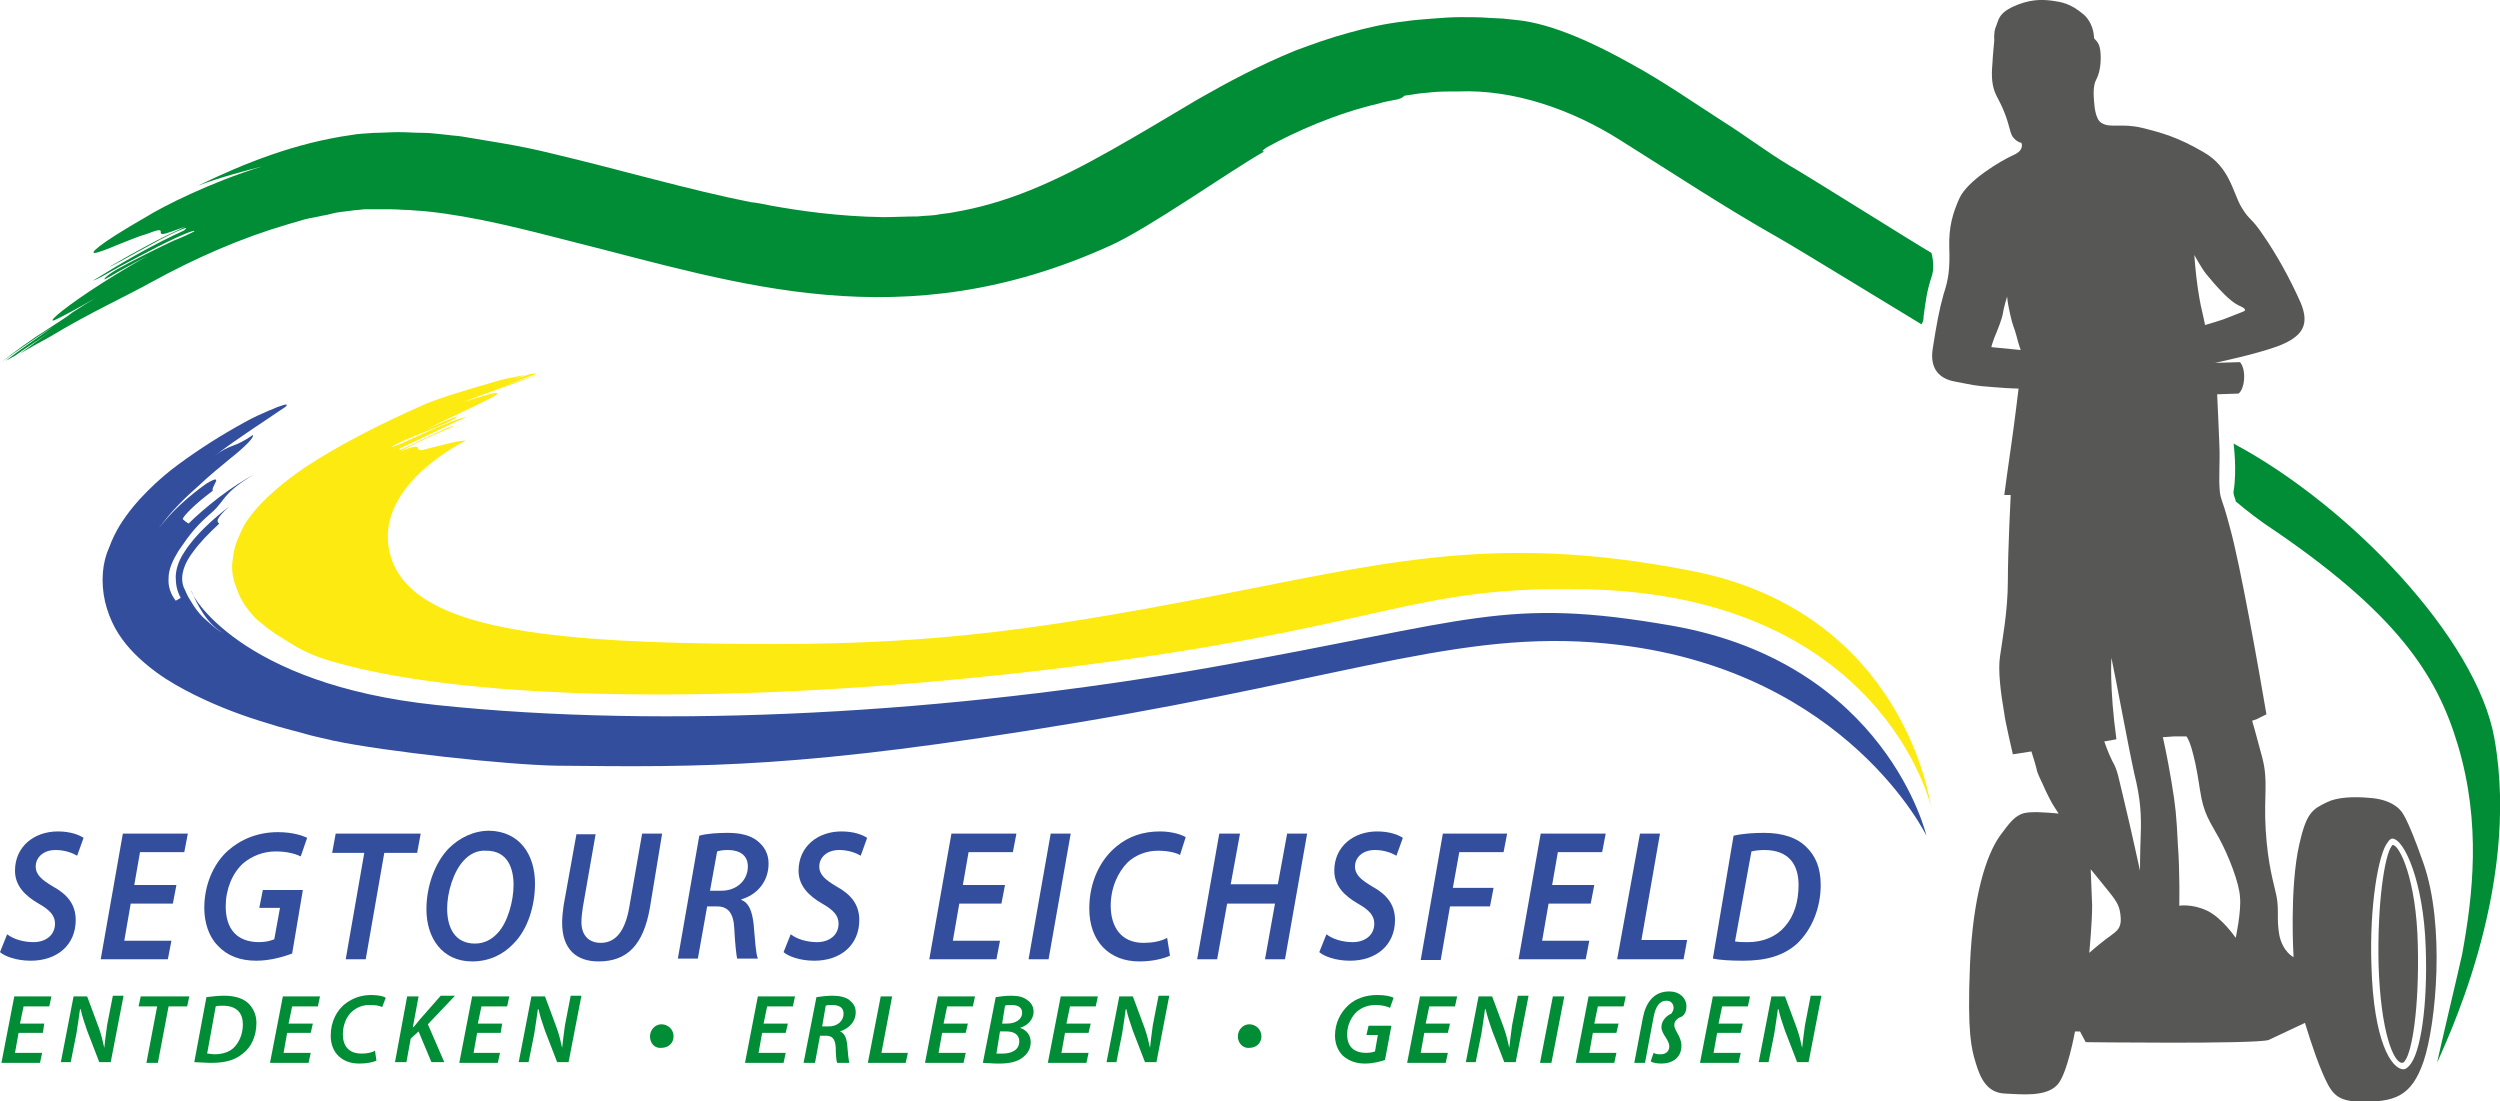 <?xml version="1.0" encoding="utf-8"?>
<!-- Generator: Adobe Illustrator 24.2.1, SVG Export Plug-In . SVG Version: 6.00 Build 0)  -->
<svg version="1.1" id="Ebene_1" xmlns="http://www.w3.org/2000/svg" xmlns:xlink="http://www.w3.org/1999/xlink" x="0px" y="0px"
	 viewBox="0 0 350 154.2" enable-background="new 0 0 350 154.2" xml:space="preserve">
<g id="Blau_2_">
	<path fill="#324E9D" d="M61.1,98.7c32.2,3.4,71.9,1.2,108.6-5.3c36.7-6.5,40.8-9.9,64.4-5.8c30,5.3,35.6,29.4,35.6,29.4
		s-11-22.8-42.9-26.7c-21-2.6-36.6,4.3-76.2,10.9c-38.3,6.4-52,6.2-72.5,6c-7.1-0.1-24.3-2-31.4-3.5l-2.6-0.6
		c-0.9-0.2-1.8-0.5-2.6-0.7c-0.9-0.2-1.8-0.5-2.6-0.7c-0.9-0.3-1.7-0.5-2.6-0.8c-3.5-1.1-7-2.5-10.4-4.3c-1.7-0.9-3.5-2-5.2-3.4
		c-1.7-1.4-3.4-3.1-4.6-5.3c-0.6-1.1-1.1-2.4-1.4-3.7c-0.3-1.3-0.4-2.7-0.3-4c0.1-1.3,0.4-2.5,0.9-3.6c0.4-1.1,0.9-2.1,1.5-3.1
		c1.2-1.9,2.5-3.4,3.9-4.8c1.4-1.4,2.8-2.6,4.3-3.7c3-2.2,6-4.1,9.1-5.8c1.4-0.8,2.6-1.3,3.5-1.7c0.5-0.2,0.8-0.3,1.2-0.5
		c0.3-0.1,0.6-0.2,0.9-0.3c0.4-0.1,0.5-0.1,0.4,0.1c0,0.1-0.1,0.1-0.2,0.2c-0.1,0.1-0.3,0.2-0.6,0.4c-1.7,1.2-5.7,3.7-9.5,6.6
		c1.3-1,2-1.3,2.8-1.6c0.8-0.3,1.5-0.6,2.8-1.5c0.2,0.3-0.9,1.5-3.3,3.4c-1.2,1-2.7,2.2-4.4,3.8c-1.7,1.5-3.7,3.4-5.5,5.9
		c1.9-2.5,4.2-4.5,6.7-6.3c2.7-1.6,0.5,0.6,0.9,1c-1.2,0.9-2.3,1.8-3.1,2.6c-0.8,0.8-1.2,1.3-1.1,1.4c0.2,0.2,0.6,0.5,0.8,0.6
		c1-1,2.6-2.4,4.3-3.7c1.7-1.3,3.6-2.5,4.9-3.2c-2.5,1.5-3.3,2.3-4,3.1c-0.6,0.7-1,1.4-1.9,2.2c-2.1,1.8-3,2.9-4.7,5.4
		c-0.8,1.3-1.4,2.6-1.4,3.8c-0.1,1.2,0.3,2.3,1,3.2l0.7-0.4c-0.5-0.9-0.7-1.8-0.7-2.9c0-0.5,0.1-1.1,0.3-1.7
		c0.2-0.6,0.5-1.2,0.9-1.8c1.5-2.4,4.1-4.7,6.3-6.4c-1,0.9-1.4,1.4-1.6,1.8c-0.1,0.3,0,0.5,0.2,0.6c-1.4,1.3-2.7,2.6-3.7,4
		c-1,1.3-1.5,2.6-1.5,3.7c0,0.5,0.1,1.1,0.4,1.6c0.2,0.5,0.5,1.1,0.9,1.7c0.4,0.7,1,1.5,1.6,2.1c0.8,0.7,1.9,1.8,2.8,2.2
		c-2.2-1.2-3.7-4.1-4.4-5.9C26.6,83.1,33.4,95.8,61.1,98.7z"/>
</g>
<g id="Gelb_2_">
	<path fill="#FCEA10" d="M48.3,93.1c-5.8-1.5-6.8-2.6-9.8-4.4c-0.4-0.3-0.7-0.5-1.1-0.8c-0.4-0.3-0.7-0.6-1.1-0.9
		c-0.4-0.3-0.8-0.7-1.1-1.1c-0.4-0.4-0.7-0.9-1-1.3c-0.3-0.5-0.6-1-0.8-1.5c-0.2-0.5-0.4-1.1-0.6-1.6c-0.3-1.1-0.4-2.2-0.2-3.3
		c0.1-1.1,0.4-2.2,0.9-3.2c0.1-0.3,0.2-0.4,0.3-0.7l0.3-0.6c0.2-0.4,0.5-0.8,0.7-1.1c1-1.4,2.1-2.5,3.2-3.5c2.2-2,4.5-3.6,6.8-5
		c4.6-2.8,9.3-5.1,14-7.2c2.3-1.1,6.8-2.4,11.3-3.7c1.2-0.3,2.4-0.5,3.4-0.7c-1.2,0.5-2.5,0.9-3.7,1.4c1.4-0.6,2.9-1,4.3-1.5
		c0.4-0.1,0.8-0.1,1.1-0.1c-1.9,0.7-3.8,1.4-5.6,2.1c1.5-0.6,4.3-1.5,6.1-2.1c0,0,0,0,0,0c-3.3,1.3-7.7,2.7-10.8,4
		c4.5-1.5,5.6-1.6,4.2-0.8c-1.3,0.8-5,2.4-9.6,4.7c1.5-0.7,4.6-2,4.5-1.9c-0.2,0.4-2.1,1.2-4.1,2c-2.1,0.8-4.2,1.7-5,2.2
		c-0.1,0.3,2.1-0.8,4.6-1.9c2.5-1.1,5.1-2.2,5.8-2.2c-3.1,1.3-6.2,3-9.2,4.3c-0.9,0.8,1-0.2,3.1-1.2c2.1-1,4.4-2.1,4.3-1.8
		c-3.1,1.3-4.6,2-7.5,3.5c4.3-1.7,1.1,0.5,3.9-0.4c2.1-0.5,4.5-1.2,5.3-1.1c0,0-13.4,6.4-10.5,16.2c2.9,9.8,20.5,11.8,45.1,12.2
		c25.2,0.4,39.7-0.9,65.6-5.8c27.1-5.1,42.7-10,71.3-4.4c30.1,5.8,33.6,32.9,33.6,32.9s-6.8-29.3-48-30.3
		c-25.5-0.6-28,5.5-75.2,11.2C100.9,99.2,65.9,97.7,48.3,93.1z"/>
</g>
<g id="Gruen_2_">
	<path fill="#008D36" d="M313,70.2c0,0,2,1.7,4,3.1c18.7,12.5,24.2,21.3,27.1,31c3.3,11,2.1,21.1,0.6,29.3c-0.4,1.9-3.3,14-3.5,15.2
		c0.6-1.7,11.9-24,8-45.5c-2.5-13.9-20.2-32.5-36.5-41.2c0,0,0.5,3.7,0,6.7C312.6,69.2,313,69.9,313,70.2z"/>
	<path fill="#008D36" d="M269.3,44.3c0.3-2.1,0.4-3.4,1.2-5.8c0.4-1.4-0.1-3.1-0.1-3.1c-1.8-1-18-11.2-20-12.3
		c-3.3-2-5.7-3.9-9.5-6.3c-3.6-2.3-8-5.4-12.8-8c-4.3-2.4-10.6-5.5-15.8-6l-1.9-0.2l-2-0.1c-1.3-0.1-2.6-0.1-3.9-0.1
		c-1.3,0-2.6,0.1-3.9,0.2c-1.3,0.1-2.7,0.2-4,0.4c-2.7,0.3-5.3,0.9-7.8,1.6c-2.6,0.7-5.1,1.6-7.5,2.5c-4.9,2-9.4,4.4-13.6,6.8
		c-4.2,2.5-8.2,4.9-12.1,7.1c-3.9,2.2-7.6,4.1-11.3,5.6c-3.7,1.5-7.2,2.5-10.7,3.1c-0.9,0.2-1.7,0.2-2.6,0.4
		c-0.8,0.1-1.7,0.1-2.5,0.2c-1.7,0-3.3,0.1-4.9,0.1c-6.3-0.1-11.7-0.9-15.6-1.6c-1-0.2-1.9-0.4-2.9-0.5c-8.6-1.7-18.1-4.5-27.8-6.8
		c-2.4-0.6-4.9-1.1-7.3-1.5c-1.2-0.2-2.4-0.4-3.6-0.6c-0.6-0.1-1.2-0.2-1.8-0.3c-0.6-0.1-1.2-0.1-1.8-0.2c-1.2-0.1-2.4-0.3-3.5-0.3
		c-1.2,0-2.3-0.1-3.5-0.1c-1.1,0-2.3,0.1-3.4,0.1c-1.1,0.1-2.2,0.1-3.2,0.3c-7.8,1.1-14.9,3.9-21.5,7.1c3.2-1.2,6.3-2,9-2.7
		c-7.2,2.2-13.9,5.6-16.3,7.1c-6.8,3.9-8,5.2-7,5c0.5-0.1,1.6-0.5,3-1.1c1.3-0.5,2.9-1.2,4.3-1.6c2-0.8,1.8-0.4,1.8-0.1
		c0.1,0.3,0.3,0.3,3.5-0.9c-4.3,2-6.4,3.2-10.6,5.6c-0.1,0.1,0.7-0.3,1.8-0.9c1.1-0.6,2.7-1.5,4.2-2.3c2.9-1.6,5.7-2.8,4.3-1.8
		c-4.2,1.9-8.7,4.5-12.7,7c0.4-0.1,1.5-0.7,2.9-1.5c1.4-0.8,3.2-1.7,4.9-2.6c3.4-1.8,6.6-3.2,6.4-2.8c-0.6,0.3-1.6,0.8-2.9,1.3
		c-1.3,0.6-2.7,1.3-4.1,2c-1.4,0.7-2.7,1.4-3.8,2c-1,0.6-1.7,1.1-1.8,1.4c0,0.1,1-0.5,2.2-1.2c1.3-0.7,2.9-1.6,3.9-2.1
		c-6.4,3.6-11.1,6.9-12.7,8.3c-0.8,0.7-0.9,1-0.1,0.6c0.8-0.4,2.6-1.3,5.5-3c-1,0.6-2.1,1.3-3.2,2C9.2,44.5,8,45.2,6.8,46
		c-2.4,1.5-4.7,3.2-6.6,4.7c0,0,0,0,0,0c1.9-1.4,5.4-3.8,7.3-5c-2.3,1.6-4.6,3.2-6.7,4.8c0.4-0.2,0.8-0.4,1.3-0.7
		c1.7-1.2,3.4-2.3,5.2-3.5c-1.5,1-3,2.1-4.5,3.2C4,48.8,5.4,48,6.9,47.2c5.6-3.4,11.3-6,14.3-7.7c6.2-3.4,12.6-6.2,19.1-8.1l2.4-0.7
		c0.8-0.2,1.6-0.3,2.4-0.5c0.8-0.1,1.6-0.4,2.4-0.5l2.4-0.3c0.4,0,0.8-0.1,1.2-0.1l1.2,0l2.5,0c0.8,0,1.7,0.1,2.5,0.1
		c0.8,0.1,1.7,0.1,2.5,0.2c6.7,0.7,13.6,2.5,20.6,4.3c23.1,5.8,45.9,13.7,75,0.5c5.4-2.4,16.8-10.5,21.6-13.2c-0.3,0-0.5,0,0.4-0.6
		c4-2.2,9.6-4.7,15.6-6.1c0.9-0.3,1.8-0.4,2.7-0.6c0.7-0.2,0.8-0.4,0.9-0.5c0.7-0.1,1.4-0.2,2-0.3c0.7-0.1,1.3-0.1,1.9-0.2
		c1.3-0.1,2.5-0.1,3.7-0.1c7.7-0.3,15.8,2.5,22.6,6.8c7.5,4.7,14.6,9.4,22.2,13.7c2.5,1.4,17,10.3,20,12.1
		C269.3,45,269.3,44.6,269.3,44.3z"/>
</g>
<g id="Entdecken_usw.">
	<path fill="#008D36" d="M6,144.6H2.6l-0.5,2.8h3.8l-0.3,1.4H0.2l1.8-9.3h5.2l-0.3,1.4H3.3l-0.5,2.4h3.4L6,144.6z"/>
	<path fill="#008D36" d="M8.5,148.8l1.8-9.3h1.9l1.6,4.3c0.4,1.1,0.6,2,0.8,2.9h0c0.1-0.9,0.2-1.8,0.4-3.2l0.8-4.1h1.5l-1.8,9.3
		h-1.6l-1.7-4.4c-0.4-1.2-0.7-2-0.9-3l-0.1,0c-0.1,0.9-0.3,2-0.5,3.4l-0.8,4H8.5z"/>
	<path fill="#008D36" d="M22,140.9h-2.6l0.3-1.4h6.8l-0.3,1.4h-2.6l-1.5,7.9h-1.6L22,140.9z"/>
	<path fill="#008D36" d="M28.9,139.6c0.8-0.1,1.6-0.2,2.5-0.2c1.5,0,2.7,0.4,3.4,1.1c0.6,0.6,1.1,1.5,1.1,2.7c0,1.8-0.7,3.4-1.9,4.3
		c-1.1,0.9-2.4,1.3-4.4,1.3c-1,0-1.9-0.1-2.4-0.1L28.9,139.6z M29,147.5c0.3,0,0.7,0.1,1,0.1c1.3,0,2.3-0.4,2.9-1.1
		c0.7-0.8,1.1-1.9,1.1-3.1c0-1.5-0.8-2.6-2.8-2.6c-0.4,0-0.8,0-1,0.1L29,147.5z"/>
	<path fill="#008D36" d="M43.5,144.6h-3.3l-0.5,2.8h3.8l-0.3,1.4h-5.4l1.8-9.3h5.2l-0.3,1.4h-3.6l-0.5,2.4h3.4L43.5,144.6z"/>
	<path fill="#008D36" d="M52.7,148.5c-0.5,0.2-1.3,0.4-2.4,0.4c-2.4,0-4-1.5-4-3.9c0-1.9,0.8-3.6,2.2-4.6c1-0.7,2.1-1.1,3.5-1.1
		c1,0,1.8,0.2,2,0.4l-0.5,1.3c-0.3-0.2-0.9-0.3-1.8-0.3c-0.9,0-1.7,0.3-2.4,0.9c-0.8,0.7-1.3,1.9-1.3,3.2c0,1.6,0.8,2.7,2.6,2.7
		c0.7,0,1.4-0.1,1.9-0.4L52.7,148.5z"/>
	<path fill="#008D36" d="M57,139.5h1.6l-0.8,4.3h0.1c0.3-0.4,0.6-0.7,0.9-1.1l2.9-3.3h2l-3.8,4l2.3,5.3h-1.8l-1.8-4.3l-1.1,1
		l-0.6,3.3h-1.6L57,139.5z"/>
	<path fill="#008D36" d="M70.1,144.6h-3.3l-0.5,2.8H70l-0.3,1.4h-5.4l1.8-9.3h5.2l-0.3,1.4h-3.6l-0.5,2.4h3.4L70.1,144.6z"/>
	<path fill="#008D36" d="M72.6,148.8l1.8-9.3h1.9l1.6,4.3c0.4,1.1,0.6,2,0.8,2.9h0c0.1-0.9,0.2-1.8,0.4-3.2l0.8-4.1h1.5l-1.8,9.3H78
		l-1.7-4.4c-0.4-1.2-0.7-2-0.9-3l-0.1,0c-0.1,0.9-0.3,2-0.5,3.4l-0.8,4H72.6z"/>
	<path fill="#008D36" d="M91,145.1c0-0.9,0.7-1.7,1.6-1.7c0.9,0,1.7,0.7,1.7,1.7c0,0.9-0.7,1.6-1.7,1.6
		C91.7,146.8,91,146.1,91,145.1z"/>
	<path fill="#008D36" d="M110,144.6h-3.3l-0.5,2.8h3.8l-0.3,1.4h-5.4l1.8-9.3h5.2l-0.3,1.4h-3.6l-0.5,2.4h3.4L110,144.6z"/>
	<path fill="#008D36" d="M114.3,139.6c0.6-0.1,1.5-0.2,2.3-0.2c0.9,0,1.8,0.2,2.3,0.6c0.5,0.4,0.9,0.9,0.9,1.7c0,1.4-1,2.3-2.2,2.7
		l0,0c0.6,0.2,0.9,0.9,1,1.8c0.1,1.2,0.2,2.2,0.3,2.6h-1.7c-0.1-0.2-0.2-1.1-0.2-2.2c-0.1-1.2-0.5-1.6-1.4-1.6h-0.8l-0.7,3.8h-1.6
		L114.3,139.6z M115.1,143.7h0.9c1.3,0,2.1-0.8,2.1-1.8c0-0.9-0.7-1.2-1.6-1.2c-0.4,0-0.7,0-0.9,0.1L115.1,143.7z"/>
	<path fill="#008D36" d="M123.3,139.5h1.6l-1.5,7.9h3.7l-0.3,1.4h-5.3L123.3,139.5z"/>
	<path fill="#008D36" d="M135.2,144.6h-3.3l-0.5,2.8h3.8l-0.3,1.4h-5.4l1.8-9.3h5.2l-0.3,1.4h-3.6l-0.5,2.4h3.4L135.2,144.6z"/>
	<path fill="#008D36" d="M139.4,139.6c0.6-0.1,1.4-0.2,2.2-0.2c1,0,1.7,0.2,2.2,0.6c0.5,0.3,0.9,0.9,0.9,1.6c0,1.2-0.9,2-1.9,2.3v0
		c0.9,0.3,1.5,1,1.5,2c0,1-0.5,1.7-1.2,2.2c-0.8,0.6-1.9,0.8-3.3,0.8c-0.9,0-1.7-0.1-2.2-0.1L139.4,139.6z M139.5,147.5
		c0.3,0,0.6,0,0.9,0c1.2,0,2.3-0.5,2.3-1.7c0-1-0.8-1.4-1.8-1.4H140L139.5,147.5z M140.3,143.3h0.7c1.2,0,2.1-0.6,2.1-1.5
		c0-0.8-0.6-1.1-1.5-1.1c-0.4,0-0.7,0-0.9,0.1L140.3,143.3z"/>
	<path fill="#008D36" d="M152.4,144.6h-3.3l-0.5,2.8h3.8l-0.3,1.4h-5.4l1.8-9.3h5.2l-0.3,1.4h-3.6l-0.5,2.4h3.4L152.4,144.6z"/>
	<path fill="#008D36" d="M154.9,148.8l1.8-9.3h1.9l1.6,4.3c0.4,1.1,0.6,2,0.8,2.9h0c0.1-0.9,0.2-1.8,0.4-3.2l0.8-4.1h1.5l-1.8,9.3
		h-1.6l-1.7-4.4c-0.4-1.2-0.7-2-0.9-3l-0.1,0c-0.1,0.9-0.3,2-0.5,3.4l-0.8,4H154.9z"/>
	<path fill="#008D36" d="M173.3,145.1c0-0.9,0.7-1.7,1.6-1.7c0.9,0,1.7,0.7,1.7,1.7c0,0.9-0.7,1.6-1.7,1.6
		C174.1,146.8,173.3,146.1,173.3,145.1z"/>
	<path fill="#008D36" d="M193.9,148.4c-0.6,0.2-1.7,0.5-2.8,0.5c-1.3,0-2.3-0.4-3.1-1.1c-0.7-0.7-1.1-1.7-1.1-2.8
		c0-1.7,0.7-3.2,1.9-4.3c1-0.9,2.4-1.4,4-1.4c1.2,0,2,0.2,2.3,0.4l-0.5,1.4c-0.4-0.2-1.1-0.4-2-0.4c-1,0-1.9,0.3-2.6,0.9
		c-0.8,0.7-1.4,1.9-1.4,3.2c0,1.7,0.9,2.6,2.7,2.6c0.5,0,0.9-0.1,1.2-0.2l0.4-2.3h-1.6l0.3-1.3h3.2L193.9,148.4z"/>
	<path fill="#008D36" d="M202.7,144.6h-3.3l-0.5,2.8h3.8l-0.3,1.4H197l1.8-9.3h5.2l-0.3,1.4h-3.6l-0.5,2.4h3.4L202.7,144.6z"/>
	<path fill="#008D36" d="M205.2,148.8l1.8-9.3h1.9l1.6,4.3c0.4,1.1,0.6,2,0.8,2.9h0c0.1-0.9,0.2-1.8,0.4-3.2l0.8-4.1h1.5l-1.8,9.3
		h-1.6l-1.7-4.4c-0.4-1.2-0.7-2-0.9-3l-0.1,0c-0.1,0.9-0.3,2-0.5,3.4l-0.8,4H205.2z"/>
	<path fill="#008D36" d="M219,139.5l-1.8,9.3h-1.6l1.8-9.3H219z"/>
	<path fill="#008D36" d="M226.3,144.6h-3.3l-0.5,2.8h3.8l-0.3,1.4h-5.4l1.8-9.3h5.2l-0.3,1.4h-3.6l-0.5,2.4h3.4L226.3,144.6z"/>
	<path fill="#008D36" d="M228.8,148.8l1.2-6.3c0.4-2.1,1.5-3.7,3.7-3.7c1.4,0,2.4,0.9,2.4,2.1c0,0.6-0.2,1.1-0.6,1.4
		c-0.6,0.2-1.1,0.6-1.1,1.2c0,0.4,0.2,0.7,0.4,1.1c0.3,0.5,0.6,1.1,0.6,1.8c0,1.7-1.3,2.5-2.8,2.5c-0.6,0-1.2-0.1-1.5-0.3l0.4-1.2
		c0.3,0.2,0.7,0.2,1,0.2c0.7,0,1.2-0.4,1.2-1.1c0-0.3-0.1-0.6-0.4-1.1c-0.4-0.6-0.7-1.1-0.7-1.6c0-0.9,0.7-1.6,1.4-1.9
		c0.1-0.2,0.3-0.4,0.3-0.8c0-0.5-0.3-1-1-1c-0.9,0-1.5,0.7-1.8,2.3l-1.2,6.4H228.8z"/>
	<path fill="#008D36" d="M243.7,144.6h-3.3l-0.5,2.8h3.8l-0.3,1.4H238l1.8-9.3h5.2l-0.3,1.4h-3.6l-0.5,2.4h3.4L243.7,144.6z"/>
	<path fill="#008D36" d="M246.2,148.8l1.8-9.3h1.9l1.6,4.3c0.4,1.1,0.6,2,0.8,2.9h0c0.1-0.9,0.2-1.8,0.4-3.2l0.8-4.1h1.5l-1.8,9.3
		h-1.6l-1.7-4.4c-0.4-1.2-0.7-2-0.9-3l-0.1,0c-0.1,0.9-0.3,2-0.5,3.4l-0.8,4H246.2z"/>
</g>
<g id="Segtours_Eichsfeld">
	<path fill="#324E9D" d="M1,130.8c0.9,0.7,2.3,1.1,3.7,1.1c1.6,0,3-0.9,3-2.6c0-1.1-0.7-1.9-2.3-2.8c-1.9-1.1-3.3-2.5-3.3-4.6
		c0-3.4,2.7-5.5,6-5.5c1.8,0,3,0.5,3.6,0.9l-0.9,2.5c-0.5-0.3-1.6-0.8-3-0.8c-1.8,0-2.8,1.1-2.8,2.3c0,1.2,0.9,1.9,2.4,2.8
		c2,1.1,3.2,2.5,3.2,4.7c0,3.5-2.6,5.7-6.3,5.7c-2,0-3.6-0.6-4.3-1.2L1,130.8z"/>
	<path fill="#324E9D" d="M24.2,126.5h-5.9l-0.9,5.2h6.6l-0.5,2.6h-9.4l3.1-17.6h9.1l-0.5,2.6h-6.2l-0.8,4.6h5.9L24.2,126.5z"/>
	<path fill="#324E9D" d="M40.9,133.5c-1.1,0.4-3,1-5,1c-2.3,0-4.1-0.7-5.4-2.1c-1.3-1.3-1.9-3.3-1.9-5.3c0-3.1,1.2-6.1,3.3-8
		c1.8-1.6,4.2-2.6,7-2.6c2.1,0,3.5,0.5,4.1,0.8l-0.9,2.6c-0.8-0.4-2-0.7-3.5-0.7c-1.7,0-3.3,0.6-4.6,1.7c-1.5,1.4-2.4,3.6-2.4,6
		c0,3.2,1.6,5,4.7,5c0.9,0,1.6-0.2,2.1-0.4l0.8-4.4h-2.9l0.5-2.5h5.6L40.9,133.5z"/>
	<path fill="#324E9D" d="M51,119.4h-4.5l0.5-2.7h11.9l-0.5,2.7h-4.6l-2.6,14.9h-2.8L51,119.4z"/>
	<path fill="#324E9D" d="M74.9,123.7c0,3.1-1,6.4-3,8.4c-1.5,1.6-3.5,2.5-5.8,2.5c-4.2,0-6.4-3.3-6.4-7.3c0-3.1,1.1-6.4,3.1-8.5
		c1.5-1.5,3.5-2.5,5.7-2.5C72.8,116.4,74.9,119.7,74.9,123.7z M64.9,120.5c-1.4,1.5-2.3,4.4-2.3,6.7c0,2.7,1.1,4.9,3.9,4.9
		c1.2,0,2.3-0.5,3.2-1.5c1.4-1.5,2.2-4.5,2.2-6.7c0-2.3-0.8-4.8-3.8-4.8C66.8,119,65.7,119.6,64.9,120.5z"/>
	<path fill="#324E9D" d="M83.4,116.7L81.6,127c-0.1,0.7-0.2,1.4-0.2,2.1c0,1.8,1,2.9,2.7,2.9c2,0,3.4-1.5,4-5l1.8-10.3h2.8L91,127
		c-0.9,5.3-3.2,7.6-7.2,7.6c-3.1,0-5.1-1.7-5.1-5.4c0-0.8,0.1-1.6,0.2-2.4l1.8-10H83.4z"/>
	<path fill="#324E9D" d="M97.9,117c1-0.3,2.6-0.4,4-0.4c1.6,0,3.1,0.3,4.1,1.1c0.9,0.7,1.6,1.7,1.6,3.2c0,2.6-1.7,4.4-3.8,5l0,0.1
		c1.1,0.4,1.5,1.7,1.7,3.3c0.2,2.2,0.3,4.2,0.6,4.9h-2.9c-0.1-0.4-0.3-2.1-0.4-4.2c-0.1-2.2-0.9-3.1-2.4-3.1H99l-1.3,7.3h-2.8
		L97.9,117z M99.4,124.7h1.6c2.2,0,3.7-1.5,3.7-3.4c0-1.6-1.2-2.3-2.8-2.3c-0.7,0-1.2,0.1-1.5,0.2L99.4,124.7z"/>
	<path fill="#324E9D" d="M110.7,130.8c0.9,0.7,2.3,1.1,3.7,1.1c1.6,0,3-0.9,3-2.6c0-1.1-0.7-1.9-2.3-2.8c-1.9-1.1-3.3-2.5-3.3-4.6
		c0-3.4,2.7-5.5,6-5.5c1.8,0,3,0.5,3.6,0.9l-0.9,2.5c-0.5-0.3-1.6-0.8-3-0.8c-1.8,0-2.8,1.1-2.8,2.3c0,1.2,0.9,1.9,2.4,2.8
		c2,1.1,3.2,2.5,3.2,4.7c0,3.5-2.6,5.7-6.3,5.7c-2,0-3.6-0.6-4.3-1.2L110.7,130.8z"/>
	<path fill="#324E9D" d="M140.2,126.5h-5.9l-0.9,5.2h6.6l-0.5,2.6h-9.4l3.1-17.6h9.1l-0.5,2.6h-6.2l-0.8,4.6h5.9L140.2,126.5z"/>
	<path fill="#324E9D" d="M149.9,116.7l-3.1,17.6h-2.8l3.1-17.6H149.9z"/>
	<path fill="#324E9D" d="M163.8,133.8c-0.9,0.4-2.4,0.8-4.3,0.8c-4.2,0-7-2.8-7-7.4c0-3.7,1.5-6.8,3.8-8.7c1.7-1.4,3.7-2.1,6.1-2.1
		c1.8,0,3.1,0.5,3.6,0.8l-0.8,2.5c-0.5-0.3-1.6-0.6-3.1-0.6c-1.6,0-3.1,0.6-4.2,1.6c-1.4,1.4-2.4,3.6-2.4,6.1c0,2.9,1.4,5.2,4.6,5.2
		c1.2,0,2.4-0.2,3.3-0.7L163.8,133.8z"/>
	<path fill="#324E9D" d="M173.6,116.7l-1.3,7.1h6.6l1.3-7.1h2.8l-3.1,17.6h-2.8l1.4-7.8h-6.7l-1.4,7.8h-2.8l3.1-17.6H173.6z"/>
	<path fill="#324E9D" d="M185.7,130.8c0.9,0.7,2.3,1.1,3.7,1.1c1.6,0,3-0.9,3-2.6c0-1.1-0.7-1.9-2.3-2.8c-1.9-1.1-3.3-2.5-3.3-4.6
		c0-3.4,2.7-5.5,6-5.5c1.8,0,3,0.5,3.6,0.9l-0.9,2.5c-0.5-0.3-1.6-0.8-3-0.8c-1.8,0-2.8,1.1-2.8,2.3c0,1.2,0.9,1.9,2.4,2.8
		c2,1.1,3.2,2.5,3.2,4.7c0,3.5-2.6,5.7-6.3,5.7c-2,0-3.6-0.6-4.3-1.2L185.7,130.8z"/>
	<path fill="#324E9D" d="M202,116.7h9l-0.5,2.6h-6.2l-0.9,5h5.7l-0.5,2.6H203l-1.3,7.5h-2.8L202,116.7z"/>
	<path fill="#324E9D" d="M222.7,126.5h-5.9l-0.9,5.2h6.6l-0.5,2.6h-9.4l3.1-17.6h9.1l-0.5,2.6h-6.2l-0.8,4.6h5.9L222.7,126.5z"/>
	<path fill="#324E9D" d="M229.6,116.7h2.8l-2.6,14.9h6.4l-0.5,2.7h-9.3L229.6,116.7z"/>
	<path fill="#324E9D" d="M242.7,117c1.3-0.3,2.8-0.4,4.3-0.4c2.6,0,4.7,0.7,6,2.1c1.1,1.1,1.9,2.7,1.9,5.2c0,3.3-1.3,6.3-3.3,8.2
		c-1.9,1.7-4.3,2.4-7.6,2.4c-1.7,0-3.3-0.1-4.2-0.3L242.7,117z M242.9,131.8c0.6,0.1,1.2,0.1,1.8,0.1c2.2,0,4-0.8,5.2-2.2
		c1.3-1.5,1.9-3.5,1.9-5.8c0-2.9-1.4-4.9-4.8-4.9c-0.7,0-1.4,0.1-1.8,0.2L242.9,131.8z"/>
</g>
<g id="Seagway_2_">
	<path fill="#575756" d="M287.3,0.1c-1.5-0.2-3.2-0.2-5.4,0.8c-2.2,1-2.1,2-2.5,2.9c-0.3,0.7-0.2,1.8-0.2,1.8s-0.1,1.2-0.2,2.3
		c0,0.7-0.3,2.5,0,4c0.3,1.5,0.8,1.8,1.6,3.8c0.8,2,0.8,3.1,1.3,3.6c0.5,0.6,1.1,0.7,1.1,0.7s0.5,1-1.1,1.7
		c-1.8,0.8-6.5,3.6-7.6,6.1c-0.9,2-1.5,4-1.4,6.9c0.1,2.9-0.1,4.4-0.8,6.5c-0.6,2.1-1,4.3-1.5,7.5c-0.5,2.9,0.9,4.3,3,4.7
		c2.7,0.5,2.6,0.6,5.5,0.8c2.4,0.2,3.5,0.2,3.5,0.2s-0.6,5-1,7.7c-0.4,2.7-1,7.2-1,7.2l0.9,0c0,0-0.4,7.7-0.4,12
		c0,4.3-0.8,8.4-1.1,10.6c-0.3,2,0.1,5.1,0.6,8c0.1,1,1.2,5.7,1.2,5.7l2.6-0.4c0,0,0.7,2.2,0.8,2.8c0.2,0.6,0.7,1.6,0.7,1.6
		s0.8,1.9,1.6,3.2c1.1,1.7,0.7,1.1,0.7,1.1s-0.7-0.1-2.9-0.2c-1,0-1.7,0-2.4,0.3c-1,0.5-1.5,1.1-2.9,3c-2,2.8-3.8,8.7-4.2,18
		c-0.4,9.7,0.2,11.8,0.8,13.8c0.6,2,1.5,4.2,4.1,4.3c2.3,0.1,5.7,0.5,7.3-1.2c1.4-1.4,2.5-7.5,2.5-7.5l0.7,0l0.8,1.5
		c0,0,23.6,0.3,25.6-0.3l5.1-2.4c0,0,1.2,4.1,2.4,6.9c1.2,2.8,1.9,4,4.9,4.1c5.3,0.2,7.6-0.7,9.3-5.6c1.8-5.4,3-19.1,0-27.7
		c-2.4-6.9-3.2-7.4-3.2-7.4s-1.1-1.6-4.4-1.8c-2.2-0.2-4.5-0.1-5.9,0.6c-2.1,1-2.9,1.5-3.9,5.9c-1.4,6.2-0.8,15.8-0.8,15.8
		s-1.5-0.7-2-3.1c-0.4-2.3,0-3.5-0.4-5.5c-0.4-1.9-1.2-4.3-1.5-9.2c-0.3-4.9,0.4-6.8-0.5-10.2c-0.9-3.4-1.4-5.1-1.4-5.1l0.6-0.2
		l1.4-0.7c-1.1-6.5-3.7-21.1-5.1-26.1c-1.3-5-1.4-3.6-1.5-6.4c0-2.9,0.1-3.5,0-5.5c0-0.6-0.3-6.7-0.3-6.8l3-0.1
		c0.9-0.7,1.1-3.4,0.2-4.4l-3.5,0.1c0,0,5.7-1.2,8.7-2.3c3.8-1.4,4.5-3.2,3.3-6.1c-1.5-3.4-3.4-6.8-5.2-9.4c-1.8-2.7-1.9-2-3.1-4
		c-1.2-2-1.6-5.6-5.3-7.7c-3.6-2.1-5.8-2.7-8.6-3.4c-2.9-0.7-4.5,0.1-5.7-0.7c-0.9-0.5-1-2.7-1-2.7s-0.3-2.2,0.2-3.2
		c0.3-0.6,0.7-1.5,0.7-3.2c0-1.8-0.4-2.2-0.9-2.7c-0.1-0.1,0.1-1.8-1.4-3.3C289.8,0.4,288.6,0.3,287.3,0.1z M308.9,38.4
		c0.6,0.7,1.2,1.5,2.5,2.8c1.3,1.3,2.1,1.6,2.1,1.6s1.3,0.5,0.6,0.8c-0.8,0.3-1.2,0.5-2.8,1.1c-1.8,0.6-2.6,0.8-2.6,0.8
		s-0.1-0.6-0.2-1c-0.3-1.3-0.5-2.1-0.8-4.1c-0.3-2-0.5-4.7-0.5-4.7S308.3,37.7,308.9,38.4z M278.8,48.6c0,0-0.1,0.1,0.4-1.3
		c0.5-1.2,1.1-2.7,1.2-3.4c0.1-0.8,0.6-2.4,0.6-2.4s0,0.6,0.4,2.4c0.4,1.9,0.6,1.9,0.9,3.1c0.3,1.2,0.6,2,0.6,2L278.8,48.6z
		 M294.8,131.5c-1.3,1-2.3,1.9-2.3,1.9s0.4-4.2,0.4-6.6c-0.1-2.4-0.2-5.1-0.2-5.1s1.4,1.7,2.6,3.2c1.2,1.5,1.5,2.1,1.6,3.6
		C297,130.2,296.1,130.5,294.8,131.5z M299.7,116.9c-0.1,2.7-0.1,5-0.1,5s-1.3-6-2.2-9.7c-0.9-3.7-0.9-4.3-1.7-5.7
		c-0.6-1.2-1.1-2.7-1.1-2.7l1.7-0.3c-1-7.3-0.7-11.4-0.7-11.4c0.6,2.8,2.4,12.6,3.2,16.2C299.7,111.9,299.8,114.2,299.7,116.9z
		 M313,131.3c0,0-1.9-2.8-4-3.8c-2.1-1-3.9-0.7-3.9-0.7s0.1-4.6-0.2-8.6c-0.2-4-0.3-5.2-0.9-8.8c-0.6-3.6-1.2-6.2-1.2-6.2
		s0.3,0,1.5-0.1c1.2,0,1.8,0,1.8,0s0.3,0.3,0.7,1.6c0.4,1.4,0.7,2.6,1.2,5.9c0.5,3.4,1.4,4.4,2.7,6.8c1.3,2.4,2.8,6.2,2.9,8.2
		C313.8,127.6,313,131.3,313,131.3z M337.3,149.2c-0.3,0.3-0.5,0.5-0.8,0.5c-1.7,0-4.2-3.9-4.5-14.5c-0.3-8.4,1-15.8,2.3-17.3
		c0.1-0.2,0.4-0.5,0.6-0.5c1.7,0,4.4,6.1,4.7,15.2C339.9,140.7,338.9,147.5,337.3,149.2z"/>
	<path fill="#575756" d="M335,118.3c-0.1,0-0.1,0.1-0.2,0.2c-0.9,1.2-2,7.7-1.8,16.6c0.3,9.4,2.1,13.7,3.3,13.7
		c0.1,0,0.3-0.1,0.4-0.3c1-1.3,2-7.4,1.8-16.1C338.3,123,335.9,118.3,335,118.3z"/>
</g>
</svg>
